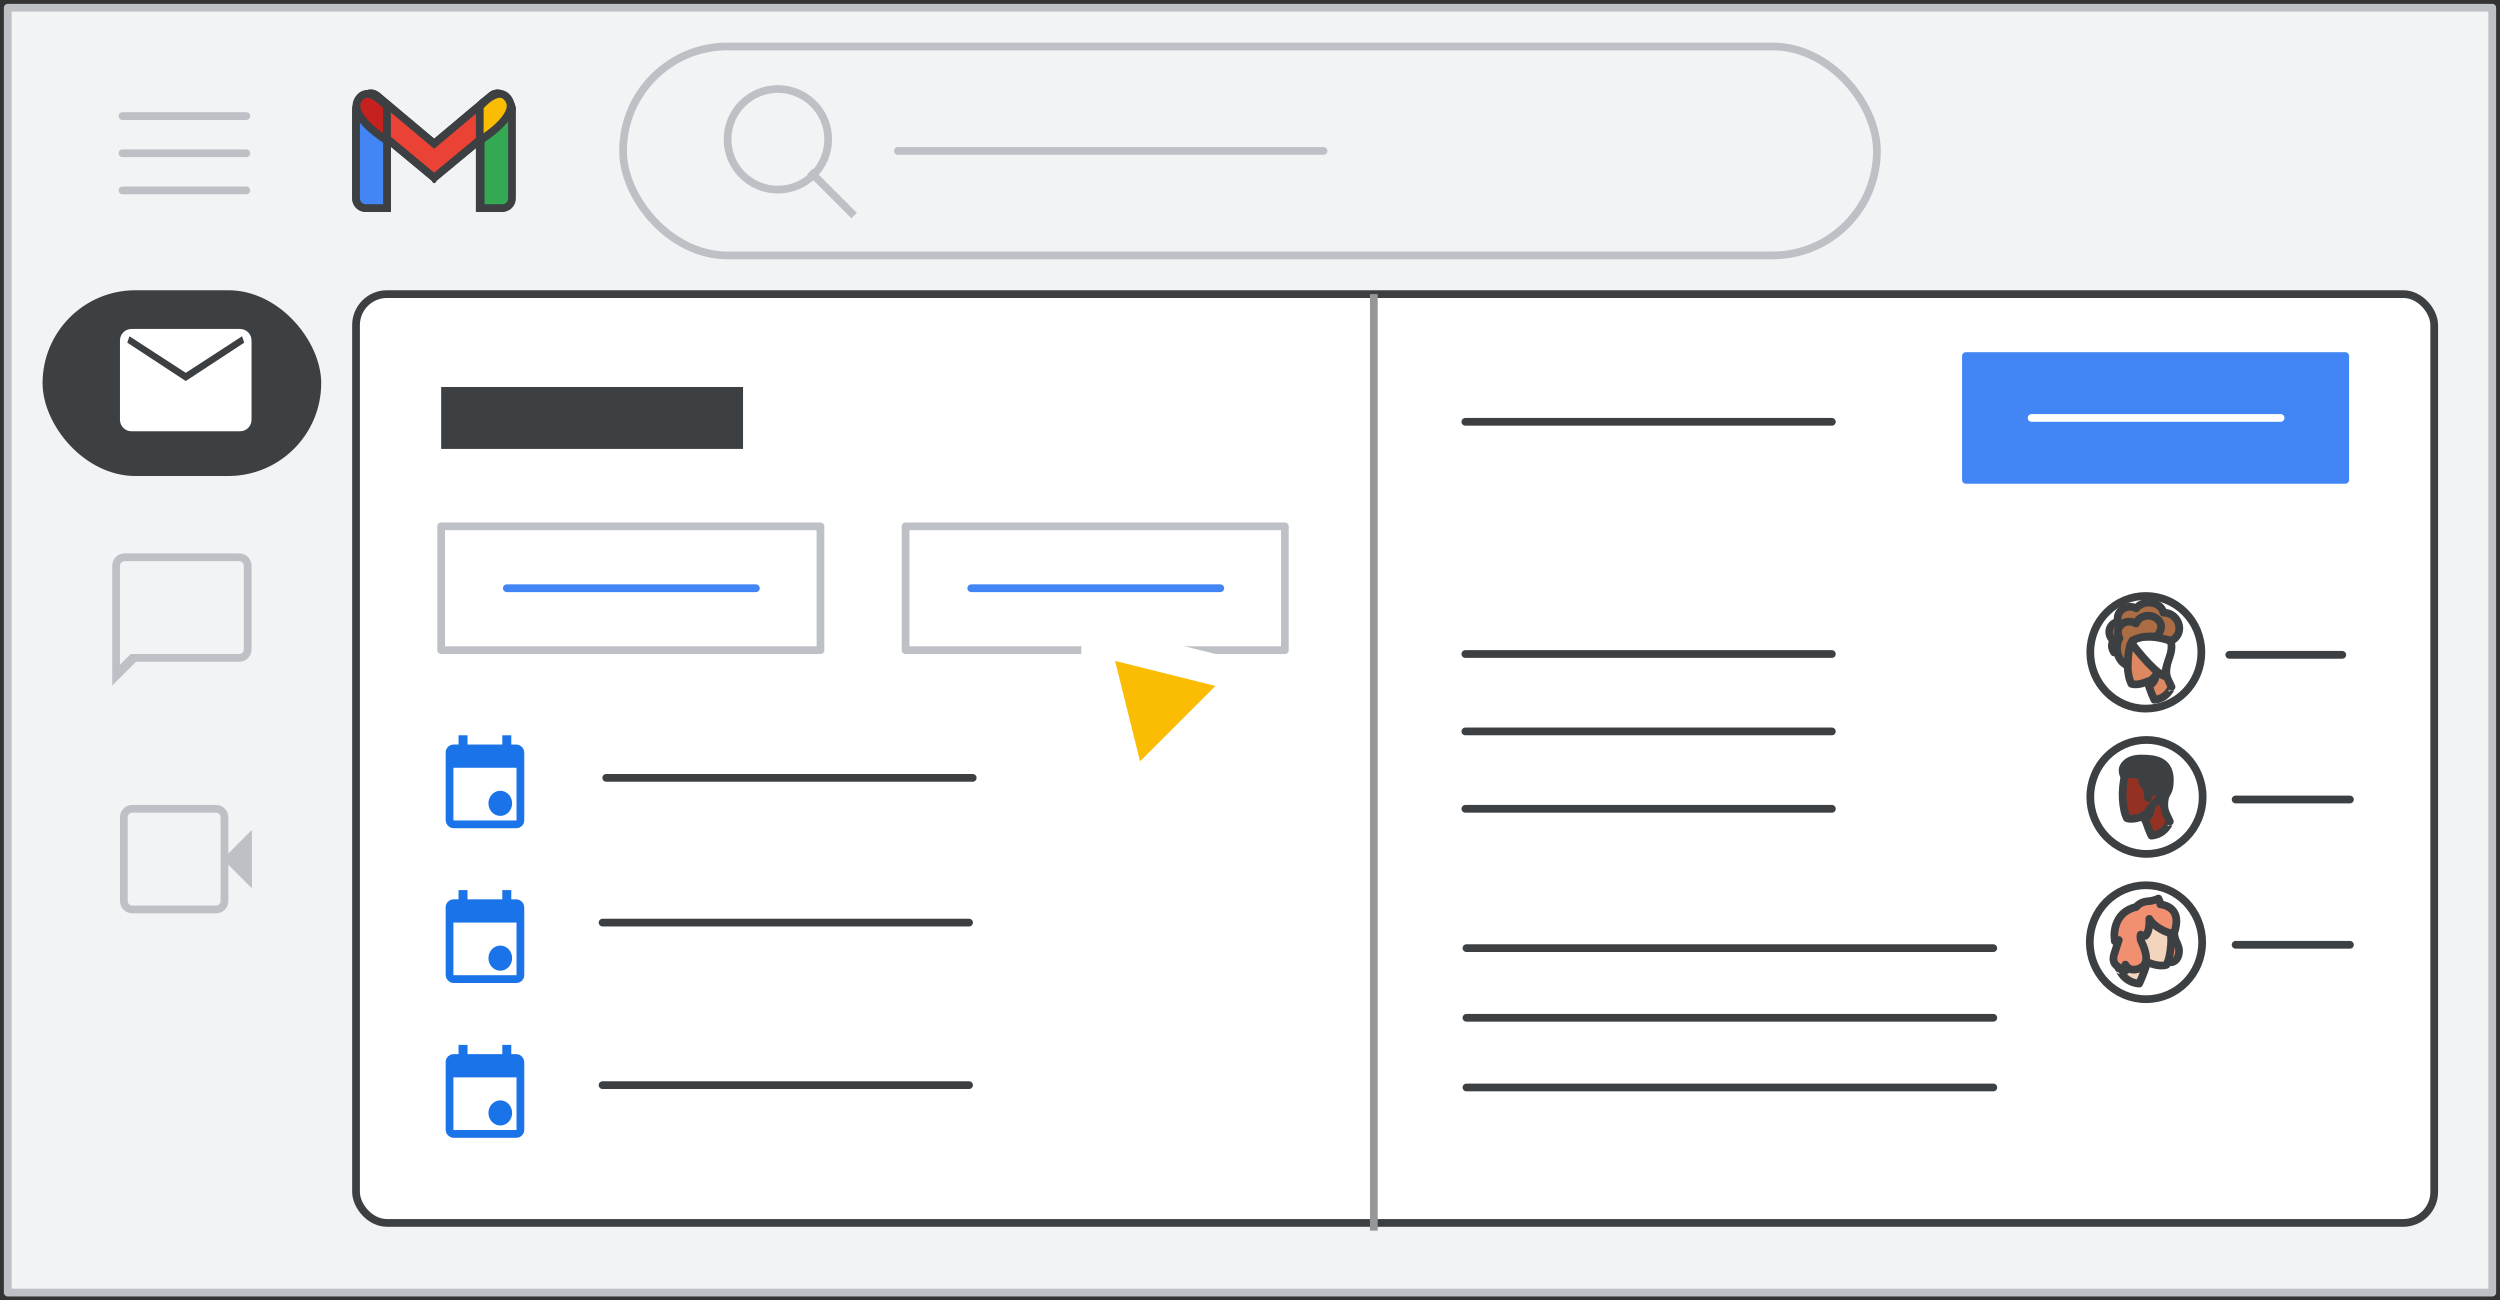 <svg width="323" height="168" viewBox="0 0 323 168" fill="none" xmlns="http://www.w3.org/2000/svg">
<rect x="0" y="0" width="323" height="168" fill="#333333" stroke="none"/>
<g id="gmail-join-meeting-aug" clip-path="url(#clip0_2_45757)">
<g id="Gmail/frame-email-body">
<g id="Frames/desktop-light">
<rect id="border copy" x="1" y="1" width="321" height="166" fill="#F1F3F4" stroke="#BDC1C6" stroke-linejoin="round"/>
</g>
<g id="Group 2">
<rect id="Rectangle" x="46" y="38" width="268.5" height="120" rx="4" fill="white" stroke="#3C4043"/>
</g>
<g id="Group 6">
<g id="Gmail icon - illustrated">
<g id="white bg">
<path id="Rectangle_2" d="M46 14.165C46 13.479 46.557 12.922 47.244 12.922H48.756C49.443 12.922 50 13.479 50 14.165V26.881H47.244C46.557 26.881 46 26.325 46 25.638V14.165Z" fill="white" stroke="#3C4043"/>
<path id="Rectangle_3" d="M61.982 14.165C61.982 13.479 62.539 12.922 63.226 12.922H64.776C65.463 12.922 66.019 13.479 66.019 14.165V25.638C66.019 26.325 65.463 26.881 64.776 26.881H61.982V14.165Z" fill="white" stroke="#3C4043"/>
<g id="Combined Shape">
<path fill-rule="evenodd" clip-rule="evenodd" d="M46.353 13.284C45.935 13.819 46.019 14.595 46.541 15.028L56.095 22.955L56.095 22.955L56.095 22.955L56.095 22.955L56.095 22.955L65.648 15.028C66.17 14.595 66.254 13.819 65.837 13.284L65.255 12.539C64.825 11.989 64.031 11.905 63.496 12.354L56.095 18.571L48.693 12.354C48.158 11.905 47.364 11.989 46.935 12.539L46.353 13.284Z" fill="white"/>
<path d="M46.541 15.028L46.861 14.643L46.541 15.028ZM46.353 13.284L45.959 12.976L45.959 12.976L46.353 13.284ZM56.095 22.955L56.487 22.646L56.455 22.604L56.414 22.57L56.095 22.955ZM56.095 22.955L55.702 23.265L56.02 23.669L56.415 23.339L56.095 22.955ZM56.095 22.955L56.415 22.571L56.095 22.304L55.775 22.571L56.095 22.955ZM56.095 22.955L55.775 23.339L56.17 23.669L56.488 23.265L56.095 22.955ZM56.095 22.955L55.776 22.57L55.735 22.604L55.702 22.646L56.095 22.955ZM65.648 15.028L65.329 14.643V14.643L65.648 15.028ZM65.837 13.284L65.442 13.592V13.592L65.837 13.284ZM65.255 12.539L65.649 12.231V12.231L65.255 12.539ZM63.496 12.354L63.175 11.972V11.972L63.496 12.354ZM56.095 18.571L55.773 18.954L56.095 19.224L56.416 18.954L56.095 18.571ZM48.693 12.354L49.015 11.972V11.972L48.693 12.354ZM46.935 12.539L47.329 12.847L46.935 12.539ZM46.861 14.643C46.547 14.383 46.496 13.914 46.747 13.592L45.959 12.976C45.375 13.724 45.492 14.807 46.222 15.413L46.861 14.643ZM56.414 22.57L46.861 14.643L46.222 15.413L55.775 23.34L56.414 22.57ZM55.702 23.264L55.702 23.265L56.488 22.646L56.487 22.646L55.702 23.264ZM56.415 23.339L56.415 23.339L55.775 22.571L55.775 22.571L56.415 23.339ZM56.415 22.571L56.415 22.571L55.775 23.339L55.775 23.339L56.415 22.571ZM55.702 22.646L55.702 22.646L56.488 23.265L56.488 23.264L55.702 22.646ZM56.414 23.34L65.967 15.413L65.329 14.643L55.776 22.57L56.414 23.34ZM65.967 15.413C66.698 14.807 66.815 13.724 66.231 12.976L65.442 13.592C65.694 13.914 65.643 14.383 65.329 14.643L65.967 15.413ZM66.231 12.976L65.649 12.231L64.861 12.847L65.442 13.592L66.231 12.976ZM65.649 12.231C65.045 11.458 63.926 11.34 63.175 11.972L63.818 12.737C64.136 12.47 64.605 12.52 64.861 12.847L65.649 12.231ZM63.175 11.972L55.773 18.189L56.416 18.954L63.818 12.737L63.175 11.972ZM48.372 12.737L55.773 18.954L56.416 18.189L49.015 11.972L48.372 12.737ZM47.329 12.847C47.584 12.52 48.054 12.47 48.372 12.737L49.015 11.972C48.263 11.34 47.145 11.458 46.541 12.231L47.329 12.847ZM46.747 13.592L47.329 12.847L46.541 12.231L45.959 12.976L46.747 13.592Z" fill="#3C4043"/>
</g>
<path id="Path 4" fill-rule="evenodd" clip-rule="evenodd" d="M61.982 18.157V13.794C61.982 13.794 64.505 10.74 65.767 12.922C67.029 15.103 61.982 18.157 61.982 18.157Z" fill="white"/>
<path id="Path 4_2" fill-rule="evenodd" clip-rule="evenodd" d="M50.037 18.157V13.794C50.037 13.794 47.514 10.74 46.252 12.922C44.99 15.103 50.037 18.157 50.037 18.157Z" fill="white"/>
</g>
<path id="Rectangle_4" d="M46 14.165C46 13.479 46.557 12.922 47.244 12.922H48.756C49.443 12.922 50 13.479 50 14.165V26.881H47.244C46.557 26.881 46 26.325 46 25.638V14.165Z" fill="#4285F4" stroke="#3C4043"/>
<path id="Rectangle_5" d="M62.102 14.165C62.102 13.478 62.659 12.922 63.346 12.922H64.906C65.593 12.922 66.15 13.478 66.15 14.165V25.638C66.15 26.325 65.593 26.881 64.906 26.881H62.102V14.165Z" fill="#34A853" stroke="#3C4043"/>
<g id="Combined Shape_2">
<path fill-rule="evenodd" clip-rule="evenodd" d="M46.352 13.284C45.934 13.819 46.018 14.595 46.541 15.028L56.094 22.955L56.094 22.955L56.094 22.955L56.094 22.955L56.094 22.955L65.647 15.028C66.169 14.595 66.253 13.819 65.836 13.284L65.254 12.539C64.824 11.989 64.03 11.905 63.495 12.354L56.094 18.571L48.692 12.354C48.157 11.905 47.363 11.989 46.934 12.539L46.352 13.284Z" fill="#EA4335"/>
<path d="M46.541 15.028L46.86 14.643L46.541 15.028ZM46.352 13.284L45.958 12.976L46.352 13.284ZM56.094 22.955L56.486 22.645L56.453 22.604L56.413 22.57L56.094 22.955ZM56.094 22.955L55.701 23.265L56.019 23.667L56.413 23.34L56.094 22.955ZM56.094 22.955L56.407 22.566L56.089 22.31L55.775 22.57L56.094 22.955ZM56.094 22.955L55.78 23.345L56.173 23.661L56.486 23.265L56.094 22.955ZM56.094 22.955L55.775 22.57L55.734 22.604L55.702 22.645L56.094 22.955ZM65.647 15.028L65.328 14.643V14.643L65.647 15.028ZM65.836 13.284L65.441 13.592V13.592L65.836 13.284ZM65.254 12.539L65.648 12.231V12.231L65.254 12.539ZM63.495 12.354L63.174 11.971V11.971L63.495 12.354ZM56.094 18.571L55.772 18.954L56.094 19.224L56.415 18.954L56.094 18.571ZM48.692 12.354L49.014 11.971V11.971L48.692 12.354ZM46.934 12.539L47.328 12.847H47.328L46.934 12.539ZM46.86 14.643C46.546 14.383 46.495 13.913 46.746 13.592L45.958 12.976C45.374 13.724 45.491 14.807 46.221 15.413L46.86 14.643ZM56.413 22.57L46.86 14.643L46.221 15.413L55.774 23.34L56.413 22.57ZM55.701 23.265L55.701 23.265L56.486 22.645L56.486 22.645L55.701 23.265ZM56.413 23.34L56.413 23.34L55.775 22.57L55.775 22.57L56.413 23.34ZM56.407 22.566L56.407 22.566L55.78 23.345L55.78 23.345L56.407 22.566ZM55.702 22.645L55.701 22.645L56.486 23.265L56.486 23.265L55.702 22.645ZM56.413 23.34L65.966 15.413L65.328 14.643L55.775 22.57L56.413 23.34ZM65.966 15.413C66.697 14.807 66.814 13.724 66.23 12.976L65.441 13.592C65.693 13.913 65.642 14.383 65.328 14.643L65.966 15.413ZM66.23 12.976L65.648 12.231L64.86 12.847L65.441 13.592L66.23 12.976ZM65.648 12.231C65.044 11.458 63.925 11.34 63.174 11.971L63.817 12.737C64.135 12.47 64.604 12.519 64.86 12.847L65.648 12.231ZM63.174 11.971L55.772 18.188L56.415 18.954L63.817 12.737L63.174 11.971ZM48.371 12.737L55.772 18.954L56.415 18.188L49.014 11.971L48.371 12.737ZM47.328 12.847C47.583 12.519 48.053 12.47 48.371 12.737L49.014 11.971C48.262 11.34 47.144 11.458 46.54 12.231L47.328 12.847ZM46.746 13.592L47.328 12.847L46.54 12.231L45.958 12.976L46.746 13.592Z" fill="#3C4043"/>
</g>
<path id="Path 4_3" fill-rule="evenodd" clip-rule="evenodd" d="M61.982 18.157V13.794C61.982 13.794 64.505 10.74 65.767 12.922C67.029 15.103 61.982 18.157 61.982 18.157Z" fill="#FBBC04" stroke="#3C4043"/>
<path id="Path 4_4" fill-rule="evenodd" clip-rule="evenodd" d="M50 18.157V13.794C50 13.794 47.5 10.74 46.25 12.922C45 15.103 50 18.157 50 18.157Z" fill="#C5221F" stroke="#3C4043"/>
</g>
</g>
</g>
<g id="Gmail left nav">
<g id="Meet">
<path id="Shape" fill-rule="evenodd" clip-rule="evenodd" d="M17.125 118C16.658 118 16.271 117.846 15.963 117.538C15.654 117.229 15.5 116.842 15.5 116.375V105.625C15.5 105.158 15.654 104.771 15.963 104.463C16.271 104.154 16.658 104 17.125 104H27.9C28.35 104 28.729 104.154 29.038 104.463C29.346 104.771 29.5 105.158 29.5 105.625V110.275L32.55 107.225V114.775L29.5 111.725V116.375C29.5 116.842 29.346 117.229 29.038 117.538C28.729 117.846 28.35 118 27.9 118H17.125ZM17.125 117H27.9C28.067 117 28.208 116.942 28.325 116.825C28.442 116.708 28.5 116.558 28.5 116.375V105.625C28.5 105.442 28.442 105.292 28.325 105.175C28.208 105.058 28.067 105 27.9 105H17.125C16.942 105 16.792 105.058 16.675 105.175C16.558 105.292 16.5 105.442 16.5 105.625V116.375C16.5 116.558 16.558 116.708 16.675 116.825C16.792 116.942 16.942 117 17.125 117Z" fill="#BDC1C6"/>
</g>
<g id="Chat">
<path id="Shape_2" fill-rule="evenodd" clip-rule="evenodd" d="M14.5 88.575V73.125C14.5 72.658 14.654 72.271 14.963 71.963C15.271 71.654 15.658 71.5 16.125 71.5H30.875C31.342 71.5 31.729 71.654 32.038 71.963C32.346 72.271 32.5 72.658 32.5 73.125V83.875C32.5 84.342 32.346 84.729 32.038 85.037C31.729 85.346 31.342 85.5 30.875 85.5H17.575L14.5 88.575ZM16.875 84.5H30.875C31.058 84.5 31.208 84.442 31.325 84.325C31.442 84.208 31.5 84.058 31.5 83.875V73.125C31.5 72.942 31.442 72.792 31.325 72.675C31.208 72.558 31.058 72.5 30.875 72.5H16.125C15.942 72.5 15.792 72.558 15.675 72.675C15.558 72.792 15.5 72.942 15.5 73.125V83.875V84.325V84.5V85.875L16.875 84.5Z" fill="#BDC1C6"/>
</g>
<g id="Mail">
<rect id="Rectangle_6" x="5.5" y="37.5" width="36" height="24" rx="12" fill="#3C4043"/>
<g id="mail_BASELINE_P900_24dp (3)">
<path id="Shape_3" fill-rule="evenodd" clip-rule="evenodd" d="M15.937 55.285C16.228 55.577 16.594 55.722 17.035 55.722H30.965C31.406 55.722 31.772 55.577 32.063 55.285C32.354 54.994 32.5 54.628 32.5 54.188V44.035C32.5 43.594 32.354 43.228 32.063 42.937C31.772 42.646 31.406 42.5 30.965 42.5H17.035C16.594 42.5 16.228 42.646 15.937 42.937C15.646 43.228 15.5 43.594 15.5 44.035V54.188C15.5 54.628 15.646 54.994 15.937 55.285ZM16.444 44.271L24 49.229L31.556 44.271L31.272 43.444L24 48.167L16.728 43.444L16.444 44.271Z" fill="white"/>
</g>
</g>
</g>
<g id="UI/button-white">
<rect id="Rectangle_7" x="57" y="68" width="49.005" height="16" fill="white" stroke="#BDC1C6" stroke-linejoin="round"/>
<path id="Line" d="M65.482 76H97.66" stroke="#4285F4" stroke-linecap="round"/>
</g>
<g id="UI/button-white_2">
<rect id="Rectangle_8" x="117" y="68" width="49.005" height="16" fill="white" stroke="#BDC1C6" stroke-linejoin="round"/>
<path id="Line_2" d="M125.482 76H157.66" stroke="#4285F4" stroke-linecap="round"/>
</g>
<g id="UI/header-dark-grey">
<rect id="Rectangle_9" x="57" y="50" width="39" height="8" fill="#3C4043"/>
</g>
<g id="Group 5">
<g id="Icons/calendar-blue">
<g id="Group">
<rect id="Rectangle_10" x="58.08" y="96.697" width="9.153" height="9.803" rx="0.5" stroke="#1A73E8"/>
<ellipse id="Oval" cx="64.637" cy="103.791" rx="1.53" ry="1.624" fill="#1A73E8"/>
<rect id="Rectangle_11" x="57.942" y="97" width="9.424" height="2.196" fill="#1A73E8"/>
<rect id="Rectangle_12" x="59.244" y="95" width="1.16" height="2.007" fill="#1A73E8"/>
<rect id="Rectangle_13" x="64.898" y="95" width="1.16" height="2.007" fill="#1A73E8"/>
</g>
</g>
<g id="UI/line-dark-grey">
<path id="Line 5" d="M78.324 100.5H125.676" stroke="#3C4043" stroke-linecap="round" stroke-linejoin="round"/>
</g>
</g>
<g id="Group 7">
<g id="Icons/calendar-blue_2">
<g id="Group_2">
<rect id="Rectangle_14" x="58.08" y="116.697" width="9.153" height="9.803" rx="0.5" stroke="#1A73E8"/>
<ellipse id="Oval_2" cx="64.637" cy="123.791" rx="1.53" ry="1.624" fill="#1A73E8"/>
<rect id="Rectangle_15" x="57.942" y="117" width="9.424" height="2.196" fill="#1A73E8"/>
<rect id="Rectangle_16" x="59.244" y="115" width="1.16" height="2.007" fill="#1A73E8"/>
<rect id="Rectangle_17" x="64.898" y="115" width="1.16" height="2.007" fill="#1A73E8"/>
</g>
</g>
<g id="UI/line-dark-grey_2">
<path id="Line 5_2" d="M77.851 119.2H125.202" stroke="#3C4043" stroke-linecap="round" stroke-linejoin="round"/>
</g>
</g>
<g id="Group 8">
<g id="Icons/calendar-blue_3">
<g id="Group_3">
<rect id="Rectangle_18" x="58.08" y="136.697" width="9.153" height="9.803" rx="0.5" stroke="#1A73E8"/>
<ellipse id="Oval_3" cx="64.637" cy="143.791" rx="1.53" ry="1.624" fill="#1A73E8"/>
<rect id="Rectangle_19" x="57.942" y="137" width="9.424" height="2.196" fill="#1A73E8"/>
<rect id="Rectangle_20" x="59.244" y="135" width="1.16" height="2.007" fill="#1A73E8"/>
<rect id="Rectangle_21" x="64.898" y="135" width="1.16" height="2.007" fill="#1A73E8"/>
</g>
</g>
<g id="UI/line-dark-grey_3">
<path id="Line 5_3" d="M77.851 140.2H125.202" stroke="#3C4043" stroke-linecap="round" stroke-linejoin="round"/>
</g>
</g>
<g id="UI button">
<rect id="Rectangle_22" x="254" y="46" width="49" height="16" fill="#4285F4" stroke="#4285F4" stroke-linejoin="round"/>
<path id="Line_3" d="M262.481 54H294.655" stroke="white" stroke-linecap="round"/>
</g>
<g id="UI/line-dark-grey_4">
<path id="Line 5_4" d="M189.324 54.5H236.676" stroke="#3C4043" stroke-linecap="round" stroke-linejoin="round"/>
</g>
<g id="UI/line-dark-grey_5">
<path id="Line 5_5" d="M189.324 84.5H236.676" stroke="#3C4043" stroke-linecap="round" stroke-linejoin="round"/>
</g>
<g id="UI/line-dark-grey_6">
<path id="Line 5_6" d="M189.324 94.5H236.676" stroke="#3C4043" stroke-linecap="round" stroke-linejoin="round"/>
</g>
<g id="UI/line-dark-grey_7">
<path id="Line 5_7" d="M189.324 104.5H236.676" stroke="#3C4043" stroke-linecap="round" stroke-linejoin="round"/>
</g>
<g id="UI/line-dark-grey_8">
<path id="Line 5_8" d="M189.466 122.5H257.534" stroke="#3C4043" stroke-linecap="round" stroke-linejoin="round"/>
</g>
<g id="UI/line-dark-grey_9">
<path id="Line 5_9" d="M189.466 131.5H257.534" stroke="#3C4043" stroke-linecap="round" stroke-linejoin="round"/>
</g>
<g id="UI/line-dark-grey_10">
<path id="Line 5_10" d="M189.466 140.5H257.534" stroke="#3C4043" stroke-linecap="round" stroke-linejoin="round"/>
</g>
<path id="Line_4" d="M177.5 38.5V158.5" stroke="#979797" stroke-linecap="square"/>
<g id="Group 5_2">
<path id="Line 2" d="M288.024 84.605H302.625" stroke="#3C4043" stroke-linecap="round"/>
<g id="People/profile2">
<ellipse id="Oval_4" cx="7.178" cy="7.277" rx="7.178" ry="7.277" transform="matrix(-1 0 0 1 284.419 77)" fill="white" stroke="#3C4043"/>
<g id="Group 27">
<path id="Fill 1" fill-rule="evenodd" clip-rule="evenodd" d="M273.156 84.301C273.156 84.301 272.557 83.558 273.032 82.76C272.025 81.796 272.625 80.444 273.665 80.355C273.258 78.992 274.762 77.927 276.006 78.604C276.91 77.384 279.183 77.695 279.511 79.158C281.366 79.102 282.429 81.629 280.676 82.716L275.203 83.403C275.203 83.392 273.439 83.569 273.156 84.301Z" fill="#AC6D44"/>
<path id="Stroke 3" fill-rule="evenodd" clip-rule="evenodd" d="M273.156 84.301C273.156 84.301 272.557 83.558 273.032 82.76C272.025 81.796 272.625 80.444 273.665 80.355C273.258 78.992 274.762 77.927 276.006 78.604C276.91 77.384 279.183 77.695 279.511 79.158C281.366 79.102 282.429 81.629 280.676 82.716L275.203 83.403C275.203 83.392 273.439 83.569 273.156 84.301Z" stroke="#3C4043" stroke-linecap="round" stroke-linejoin="round"/>
<path id="Fill 5" fill-rule="evenodd" clip-rule="evenodd" d="M278.338 90.413C278.338 90.413 277.756 89.202 277.471 88.037C277.471 88.037 276.251 88.636 275.384 88.348C275.384 88.348 275.007 87.817 274.882 86.145C274.813 85.303 274.928 84.022 275.156 83.238C275.407 82.35 276.262 81.75 277.665 81.969C279.57 82.257 280.449 83.319 280.095 85.153C279.684 87.333 279.901 87.333 280.563 88.74C280.551 88.729 280.084 90.251 278.338 90.413Z" fill="#DD8861"/>
<path id="Stroke 7" fill-rule="evenodd" clip-rule="evenodd" d="M278.338 90.413C278.338 90.413 277.756 89.202 277.471 88.037C277.471 88.037 276.251 88.636 275.384 88.348C275.384 88.348 275.007 87.817 274.882 86.145C274.813 85.303 274.928 84.022 275.156 83.238C275.407 82.35 276.262 81.75 277.665 81.969C279.57 82.257 280.449 83.319 280.095 85.153C279.684 87.333 279.901 87.333 280.563 88.74C280.551 88.729 280.084 90.251 278.338 90.413Z" stroke="#3C4043" stroke-linecap="round" stroke-linejoin="round"/>
<path id="Stroke 9" d="M278.551 85.512C278.551 85.512 278.696 85.288 278.9 85.323C279.103 85.359 279.239 85.606 279.219 85.877C279.21 86.148 278.997 86.525 278.754 86.678" stroke="#3C4043" stroke-linecap="round" stroke-linejoin="round"/>
<path id="Fill 11" fill-rule="evenodd" clip-rule="evenodd" d="M277.702 88.545C277.702 88.545 278.442 88.263 278.551 87.187C278.551 87.187 278.187 87.828 277.545 88.067C277.545 88.067 277.581 88.187 277.605 88.284C277.654 88.404 277.702 88.545 277.702 88.545Z" fill="#3C4043"/>
<path id="Stroke 13" fill-rule="evenodd" clip-rule="evenodd" d="M277.702 88.545C277.702 88.545 278.442 88.263 278.551 87.187C278.551 87.187 278.187 87.828 277.545 88.067C277.545 88.067 277.581 88.187 277.605 88.284C277.654 88.404 277.702 88.545 277.702 88.545Z" stroke="#3C4043" stroke-linecap="round" stroke-linejoin="round"/>
<path id="Fill 15" fill-rule="evenodd" clip-rule="evenodd" d="M279.662 87.357C279.662 87.357 279.741 86.448 280.287 84.939C280.832 83.429 280.4 82.803 280.4 82.803C280.4 82.803 277.311 81.565 275.197 82.839C275.197 82.839 278.151 86.838 279.662 87.357Z" fill="white"/>
<path id="Stroke 17" fill-rule="evenodd" clip-rule="evenodd" d="M275.197 82.839C275.197 82.839 278.151 86.838 279.662 87.357C279.662 87.357 279.741 86.448 280.287 84.939C280.832 83.429 280.4 82.803 280.4 82.803C280.4 82.803 277.311 81.565 275.197 82.839Z" stroke="#3C4043" stroke-linecap="round" stroke-linejoin="round"/>
<path id="Fill 19" fill-rule="evenodd" clip-rule="evenodd" d="M275.533 83.109L274.862 83.282C274.862 83.282 274.938 82.902 275.143 82.603L275.533 83.109Z" fill="white"/>
<path id="Stroke 21" fill-rule="evenodd" clip-rule="evenodd" d="M275.533 83.109L274.862 83.282C274.862 83.282 274.938 82.902 275.143 82.603L275.533 83.109Z" stroke="#3C4043" stroke-linecap="round" stroke-linejoin="round"/>
<path id="Fill 23" fill-rule="evenodd" clip-rule="evenodd" d="M278.619 82.248C278.619 82.248 279.769 81.111 278.891 80.147C277.931 79.09 276.319 79.555 275.976 80.565C274.624 79.764 273.06 81.006 273.842 82.481C273.356 83.131 273.226 85.302 274.885 85.999C274.885 85.999 274.934 85.172 274.933 85.209C274.968 84.396 275.11 83.758 275.181 83.444C275.229 83.27 275.336 83.049 275.49 82.771C275.49 82.771 276.023 82.422 277.031 82.272C277.754 82.167 278.619 82.248 278.619 82.248Z" fill="#AC6D44"/>
<path id="Stroke 25" fill-rule="evenodd" clip-rule="evenodd" d="M278.619 82.248C278.619 82.248 279.769 81.111 278.891 80.147C277.931 79.09 276.319 79.555 275.976 80.565C274.624 79.764 273.06 81.006 273.842 82.481C273.356 83.131 273.226 85.302 274.885 85.999C274.885 85.999 274.934 85.172 274.933 85.209C274.968 84.396 275.11 83.758 275.181 83.444C275.229 83.27 275.336 83.049 275.49 82.771C275.49 82.771 276.023 82.422 277.031 82.272C277.754 82.167 278.619 82.248 278.619 82.248Z" stroke="#3C4043" stroke-linecap="round" stroke-linejoin="round"/>
</g>
</g>
</g>
<g id="Group 3">
<g id="Group 7_2">
<path id="Line 2_2" d="M288.841 103.295H303.612" stroke="#3C4043" stroke-linecap="round"/>
<g id="People/profile7">
<g id="Group 22">
<ellipse id="Oval_5" cx="7.261" cy="7.362" rx="7.261" ry="7.362" transform="matrix(-1 0 0 1 284.587 95.601)" fill="white" stroke="#3C4043"/>
</g>
<g id="Group 17">
<path id="Fill 1_2" fill-rule="evenodd" clip-rule="evenodd" d="M277.964 107.968C277.964 107.968 277.341 106.645 277.035 105.372C277.035 105.372 275.728 106.027 274.799 105.712C274.799 105.712 274.396 105.132 274.261 103.305C274.188 102.385 274.31 100.986 274.555 100.129C274.824 99.159 275.74 98.503 277.243 98.743C279.283 99.058 280.224 100.217 279.845 102.221C279.406 104.603 279.638 104.603 280.346 106.141C280.334 106.128 279.833 107.792 277.964 107.968Z" fill="#933222"/>
<path id="Stroke 3_2" fill-rule="evenodd" clip-rule="evenodd" d="M277.964 107.968C277.964 107.968 277.341 106.645 277.035 105.372C277.035 105.372 275.728 106.027 274.799 105.712C274.799 105.712 274.396 105.132 274.261 103.305C274.188 102.385 274.31 100.986 274.555 100.129C274.824 99.159 275.74 98.503 277.243 98.743C279.283 99.058 280.224 100.217 279.845 102.221C279.406 104.603 279.638 104.603 280.346 106.141C280.334 106.128 279.833 107.792 277.964 107.968Z" stroke="#3C4043" stroke-linecap="round" stroke-linejoin="round"/>
<path id="Fill 5_2" fill-rule="evenodd" clip-rule="evenodd" d="M277.114 105.907C277.114 105.907 277.861 105.55 277.972 104.189C277.972 104.189 277.604 105 276.954 105.302C276.954 105.302 276.991 105.454 277.015 105.577C277.064 105.715 277.114 105.907 277.114 105.907Z" fill="#3C4043"/>
<path id="Stroke 7_2" fill-rule="evenodd" clip-rule="evenodd" d="M277.114 105.907C277.114 105.907 277.861 105.55 277.972 104.189C277.972 104.189 277.604 105 276.954 105.302C276.954 105.302 276.991 105.454 277.015 105.577C277.064 105.715 277.114 105.907 277.114 105.907Z" stroke="#3C4043" stroke-linecap="round" stroke-linejoin="round"/>
<path id="Fill 9" fill-rule="evenodd" clip-rule="evenodd" d="M279.473 103.846C279.473 103.846 278.86 103.152 278.738 102.812C278.64 102.572 278.248 102.37 278.039 102.295C277.966 102.269 277.892 102.295 277.868 102.37C277.77 102.572 277.598 102.963 277.549 103.114C277.549 103.114 277.402 101.954 277.341 101.803C277.28 101.651 276.961 101.575 276.838 101.046C276.716 100.516 276.691 100.1 276.691 100.1C276.691 100.1 276.471 100.125 275.919 100.075C275.38 100.012 274.583 99.936 274.387 100.188C274.387 100.188 274.24 99.923 274.24 99.482C274.24 98.99 274.855 98.006 276.583 98.006C278.311 98.006 280.625 98.132 280.319 101.349C280.199 102.61 279.682 102.484 279.473 103.846Z" fill="#3C4043"/>
<path id="Stroke 11" fill-rule="evenodd" clip-rule="evenodd" d="M279.473 103.846C279.473 103.846 278.86 103.152 278.738 102.812C278.64 102.572 278.248 102.37 278.039 102.295C277.966 102.269 277.892 102.295 277.868 102.37C277.77 102.572 277.598 102.963 277.549 103.114C277.549 103.114 277.402 101.954 277.341 101.803C277.28 101.651 276.961 101.575 276.838 101.046C276.716 100.516 276.691 100.1 276.691 100.1C276.691 100.1 276.471 100.125 275.919 100.075C275.38 100.012 274.583 99.936 274.387 100.188C274.387 100.188 274.24 99.923 274.24 99.482C274.24 98.99 274.855 98.006 276.583 98.006C278.311 98.006 280.625 98.132 280.319 101.349C280.199 102.61 279.682 102.484 279.473 103.846Z" stroke="#3C4043" stroke-linecap="round" stroke-linejoin="round"/>
<g id="Group 16">
<path id="Fill 13" fill-rule="evenodd" clip-rule="evenodd" d="M277.972 102.371C277.972 102.371 278.192 102.088 278.501 102.133C278.81 102.178 279.016 102.49 278.987 102.833C278.972 103.176 278.648 103.652 278.281 103.846" fill="#933222"/>
<path id="Stroke 15" d="M277.972 102.371C277.972 102.371 278.192 102.088 278.501 102.133C278.81 102.178 279.016 102.49 278.987 102.833C278.972 103.176 278.648 103.652 278.281 103.846" stroke="#3C4043" stroke-linecap="round" stroke-linejoin="round"/>
</g>
</g>
</g>
</g>
</g>
<g id="Group 8_2">
<path id="Line 2_3" d="M288.841 122.066H303.612" stroke="#3C4043" stroke-linecap="round"/>
<g id="People/profile3">
<g id="Group 22 Copy 3">
<ellipse id="Oval_6" cx="277.261" cy="121.734" rx="7.261" ry="7.362" fill="white" stroke="#3C4043"/>
</g>
<g id="Group 19">
<path id="Fill 1_3" fill-rule="evenodd" clip-rule="evenodd" d="M281.046 121.328C281.168 121.69 281.534 122.293 281.534 122.803C281.534 123.808 281.021 124.264 280.545 124.331C280.35 124.358 279.984 124.237 279.935 123.808C279.886 123.379 279.838 119.182 279.838 119.182H280.741C280.765 119.195 280.85 120.697 281.046 121.328Z" fill="#F09071"/>
<path id="Stroke 3_3" fill-rule="evenodd" clip-rule="evenodd" d="M281.046 121.328C281.168 121.69 281.534 122.293 281.534 122.803C281.534 123.808 281.021 124.264 280.545 124.331C280.35 124.358 279.984 124.237 279.935 123.808C279.886 123.379 279.838 119.182 279.838 119.182H280.741C280.765 119.195 280.85 120.697 281.046 121.328Z" stroke="#3C4043" stroke-linecap="round" stroke-linejoin="round"/>
<path id="Fill 5_3" fill-rule="evenodd" clip-rule="evenodd" d="M276.379 127.083C276.379 127.083 277.071 125.662 277.411 124.294C277.411 124.294 278.863 124.998 279.895 124.66C279.895 124.66 280.343 124.037 280.492 122.074C280.574 121.086 280.438 119.584 280.167 118.663C279.868 117.621 278.85 116.917 277.18 117.174C274.912 117.513 273.867 118.758 274.288 120.91C274.777 123.469 274.519 123.469 273.731 125.12C273.745 125.12 274.301 126.907 276.379 127.083Z" fill="#F3D4BD"/>
<path id="Stroke 7_3" fill-rule="evenodd" clip-rule="evenodd" d="M276.379 127.083C276.379 127.083 277.071 125.662 277.411 124.294C277.411 124.294 278.863 124.998 279.895 124.66C279.895 124.66 280.343 124.037 280.492 122.074C280.574 121.086 280.438 119.584 280.167 118.663C279.868 117.621 278.85 116.917 277.18 117.174C274.912 117.513 273.867 118.758 274.288 120.91C274.777 123.469 274.519 123.469 273.731 125.12C273.745 125.12 274.301 126.907 276.379 127.083Z" stroke="#3C4043" stroke-linecap="round" stroke-linejoin="round"/>
<path id="Stroke 9_2" d="M275.767 120.799C275.767 120.799 275.62 120.516 275.414 120.561C275.208 120.606 275.07 120.918 275.09 121.261C275.1 121.603 275.316 122.08 275.561 122.274" stroke="#3C4043" stroke-linecap="round" stroke-linejoin="round"/>
<path id="Fill 11_2" fill-rule="evenodd" clip-rule="evenodd" d="M276.964 125.022C276.964 125.022 276.216 124.665 276.106 123.304C276.106 123.304 276.474 124.115 277.124 124.417C277.124 124.417 277.087 124.568 277.062 124.692C277.013 124.843 276.964 125.022 276.964 125.022Z" fill="#3C4043"/>
<path id="Stroke 13_2" fill-rule="evenodd" clip-rule="evenodd" d="M276.964 125.022C276.964 125.022 276.216 124.665 276.106 123.304C276.106 123.304 276.474 124.115 277.124 124.417C277.124 124.417 277.087 124.568 277.062 124.692C277.013 124.843 276.964 125.022 276.964 125.022Z" stroke="#3C4043" stroke-linecap="round" stroke-linejoin="round"/>
<path id="Fill 15_2" fill-rule="evenodd" clip-rule="evenodd" d="M277.188 120.906C277.188 120.906 276.822 120.878 276.574 120.755C276.574 120.755 276.456 121.179 276.652 121.617C276.888 122.151 277.999 124.353 276.561 125.051C276.561 125.051 275.266 125.789 274.599 124.627C274.599 124.627 274.507 125.146 274.69 125.365C274.69 125.365 273.958 125.188 273.539 124.832C273.304 124.627 272.859 124.257 273.147 123.3C273.264 122.889 273.748 121.453 273.748 121.453C273.748 121.453 273.382 121.603 273.238 121.617C273.238 121.617 273.173 121.029 273.173 120.824C273.186 120.085 273.369 118.963 274.245 118.088C274.664 117.677 275.357 117.294 275.985 117.198C275.985 117.198 276.43 116.528 277.476 116.446C278.405 116.378 278.863 116.09 278.863 116.09C278.863 116.09 279.124 116.569 279.111 116.843C279.111 116.843 281.544 117.007 281.152 119.538C281.099 119.866 280.995 120.304 280.864 120.687C280.864 120.687 280.105 120.509 279.66 120.304C279.072 120.03 278.156 119.497 277.685 118.717C277.698 118.772 277.803 120.331 277.188 120.906Z" fill="#F09071"/>
<path id="Stroke 17_2" fill-rule="evenodd" clip-rule="evenodd" d="M277.188 120.906C277.188 120.906 276.822 120.878 276.574 120.755C276.574 120.755 276.456 121.179 276.652 121.617C276.888 122.151 277.999 124.353 276.561 125.051C276.561 125.051 275.266 125.789 274.599 124.627C274.599 124.627 274.507 125.146 274.69 125.365C274.69 125.365 273.958 125.188 273.539 124.832C273.304 124.627 272.859 124.257 273.147 123.3C273.264 122.889 273.748 121.453 273.748 121.453C273.748 121.453 273.382 121.603 273.238 121.617C273.238 121.617 273.173 121.029 273.173 120.824C273.186 120.085 273.369 118.963 274.245 118.088C274.664 117.677 275.357 117.294 275.985 117.198C275.985 117.198 276.43 116.528 277.476 116.446C278.405 116.378 278.863 116.09 278.863 116.09C278.863 116.09 279.124 116.569 279.111 116.843C279.111 116.843 281.544 117.007 281.152 119.538C281.099 119.866 280.995 120.304 280.864 120.687C280.864 120.687 280.105 120.509 279.66 120.304C279.072 120.03 278.156 119.497 277.685 118.717C277.698 118.772 277.803 120.331 277.188 120.906Z" stroke="#3C4043" stroke-linecap="round" stroke-linejoin="round"/>
</g>
</g>
</g>
<g id="Cursor ">
<g id="Union">
<mask id="path-88-outside-1_2_45757" maskUnits="userSpaceOnUse" x="131.038" y="72.585" width="44.548" height="44.548" fill="black">
<rect fill="white" x="131.038" y="72.585" width="44.548" height="44.548"/>
<path fill-rule="evenodd" clip-rule="evenodd" d="M142.936 83.047C142.204 82.865 141.542 83.527 141.724 84.259L145.781 100.559C145.969 101.314 146.909 101.574 147.459 101.024L152.139 96.344L162.589 106.794C163.37 107.575 164.636 107.575 165.417 106.794C166.198 106.013 166.198 104.747 165.417 103.966L154.968 93.516L159.702 88.782C160.251 88.232 159.991 87.292 159.236 87.104L142.936 83.047Z"/>
</mask>
<path fill-rule="evenodd" clip-rule="evenodd" d="M142.936 83.047C142.204 82.865 141.542 83.527 141.724 84.259L145.781 100.559C145.969 101.314 146.909 101.574 147.459 101.024L152.139 96.344L162.589 106.794C163.37 107.575 164.636 107.575 165.417 106.794C166.198 106.013 166.198 104.747 165.417 103.966L154.968 93.516L159.702 88.782C160.251 88.232 159.991 87.292 159.236 87.104L142.936 83.047Z" fill="#FBBC04"/>
<path d="M141.724 84.259L143.665 83.776L143.665 83.776L141.724 84.259ZM142.936 83.047L143.419 81.106L143.419 81.106L142.936 83.047ZM145.781 100.559L147.722 100.076L147.722 100.076L145.781 100.559ZM152.139 96.344L153.553 94.93L152.139 93.516L150.725 94.93L152.139 96.344ZM165.417 103.966L164.003 105.38L165.417 103.966ZM154.968 93.516L153.553 92.102L152.139 93.516L153.553 94.93L154.968 93.516ZM159.236 87.104L158.753 89.045H158.753L159.236 87.104ZM143.665 83.776C143.847 84.508 143.185 85.17 142.453 84.988L143.419 81.106C141.224 80.56 139.237 82.547 139.783 84.742L143.665 83.776ZM147.722 100.076L143.665 83.776L139.783 84.742L143.841 101.042L147.722 100.076ZM146.045 99.61C146.595 99.06 147.534 99.321 147.722 100.076L143.841 101.042C144.404 103.306 147.223 104.088 148.873 102.439L146.045 99.61ZM150.725 94.93L146.045 99.61L148.873 102.439L153.553 97.758L150.725 94.93ZM164.003 105.38L153.553 94.93L150.725 97.758L161.175 108.208L164.003 105.38ZM164.003 105.38L161.175 108.208C162.737 109.77 165.27 109.77 166.832 108.208L164.003 105.38ZM164.003 105.38L164.003 105.38L166.832 108.208C168.394 106.646 168.394 104.113 166.832 102.551L164.003 105.38ZM153.553 94.93L164.003 105.38L166.832 102.551L156.382 92.102L153.553 94.93ZM158.287 87.368L153.553 92.102L156.382 94.93L161.116 90.196L158.287 87.368ZM158.753 89.045C157.998 88.857 157.737 87.918 158.287 87.368L161.116 90.196C162.766 88.546 161.983 85.727 159.719 85.163L158.753 89.045ZM142.453 84.988L158.753 89.045L159.719 85.163L143.419 81.106L142.453 84.988Z" fill="white" mask="url(#path-88-outside-1_2_45757)"/>
</g>
</g>
<g id="Menu">
<path id="Line_5" d="M15.825 15H31.825" stroke="#BDC1C6" stroke-linecap="round" stroke-linejoin="round"/>
<path id="Line_6" d="M15.825 19.8H31.825" stroke="#BDC1C6" stroke-linecap="round" stroke-linejoin="round"/>
<path id="Line_7" d="M15.825 24.6H31.825" stroke="#BDC1C6" stroke-linecap="round" stroke-linejoin="round"/>
</g>
<g id="Search">
<rect x="80.5" y="6" width="162" height="27" rx="13.5" stroke="#BDC1C6"/>
<g id="search icon">
<path id="Line 6" d="M105 22.5L110 27.5" stroke="#BDC1C6" stroke-linecap="square"/>
<circle id="Oval_7" cx="100.5" cy="18" r="6.5" stroke="#BDC1C6"/>
</g>
<g id="text">
<path id="text_2" d="M116 19.5H171" stroke="#BDC1C6" stroke-linecap="round" stroke-linejoin="round"/>
</g>
</g>
</g>
<defs>
<clipPath id="clip0_2_45757">
<rect width="323" height="168" fill="white"/>
</clipPath>
</defs>
</svg>
